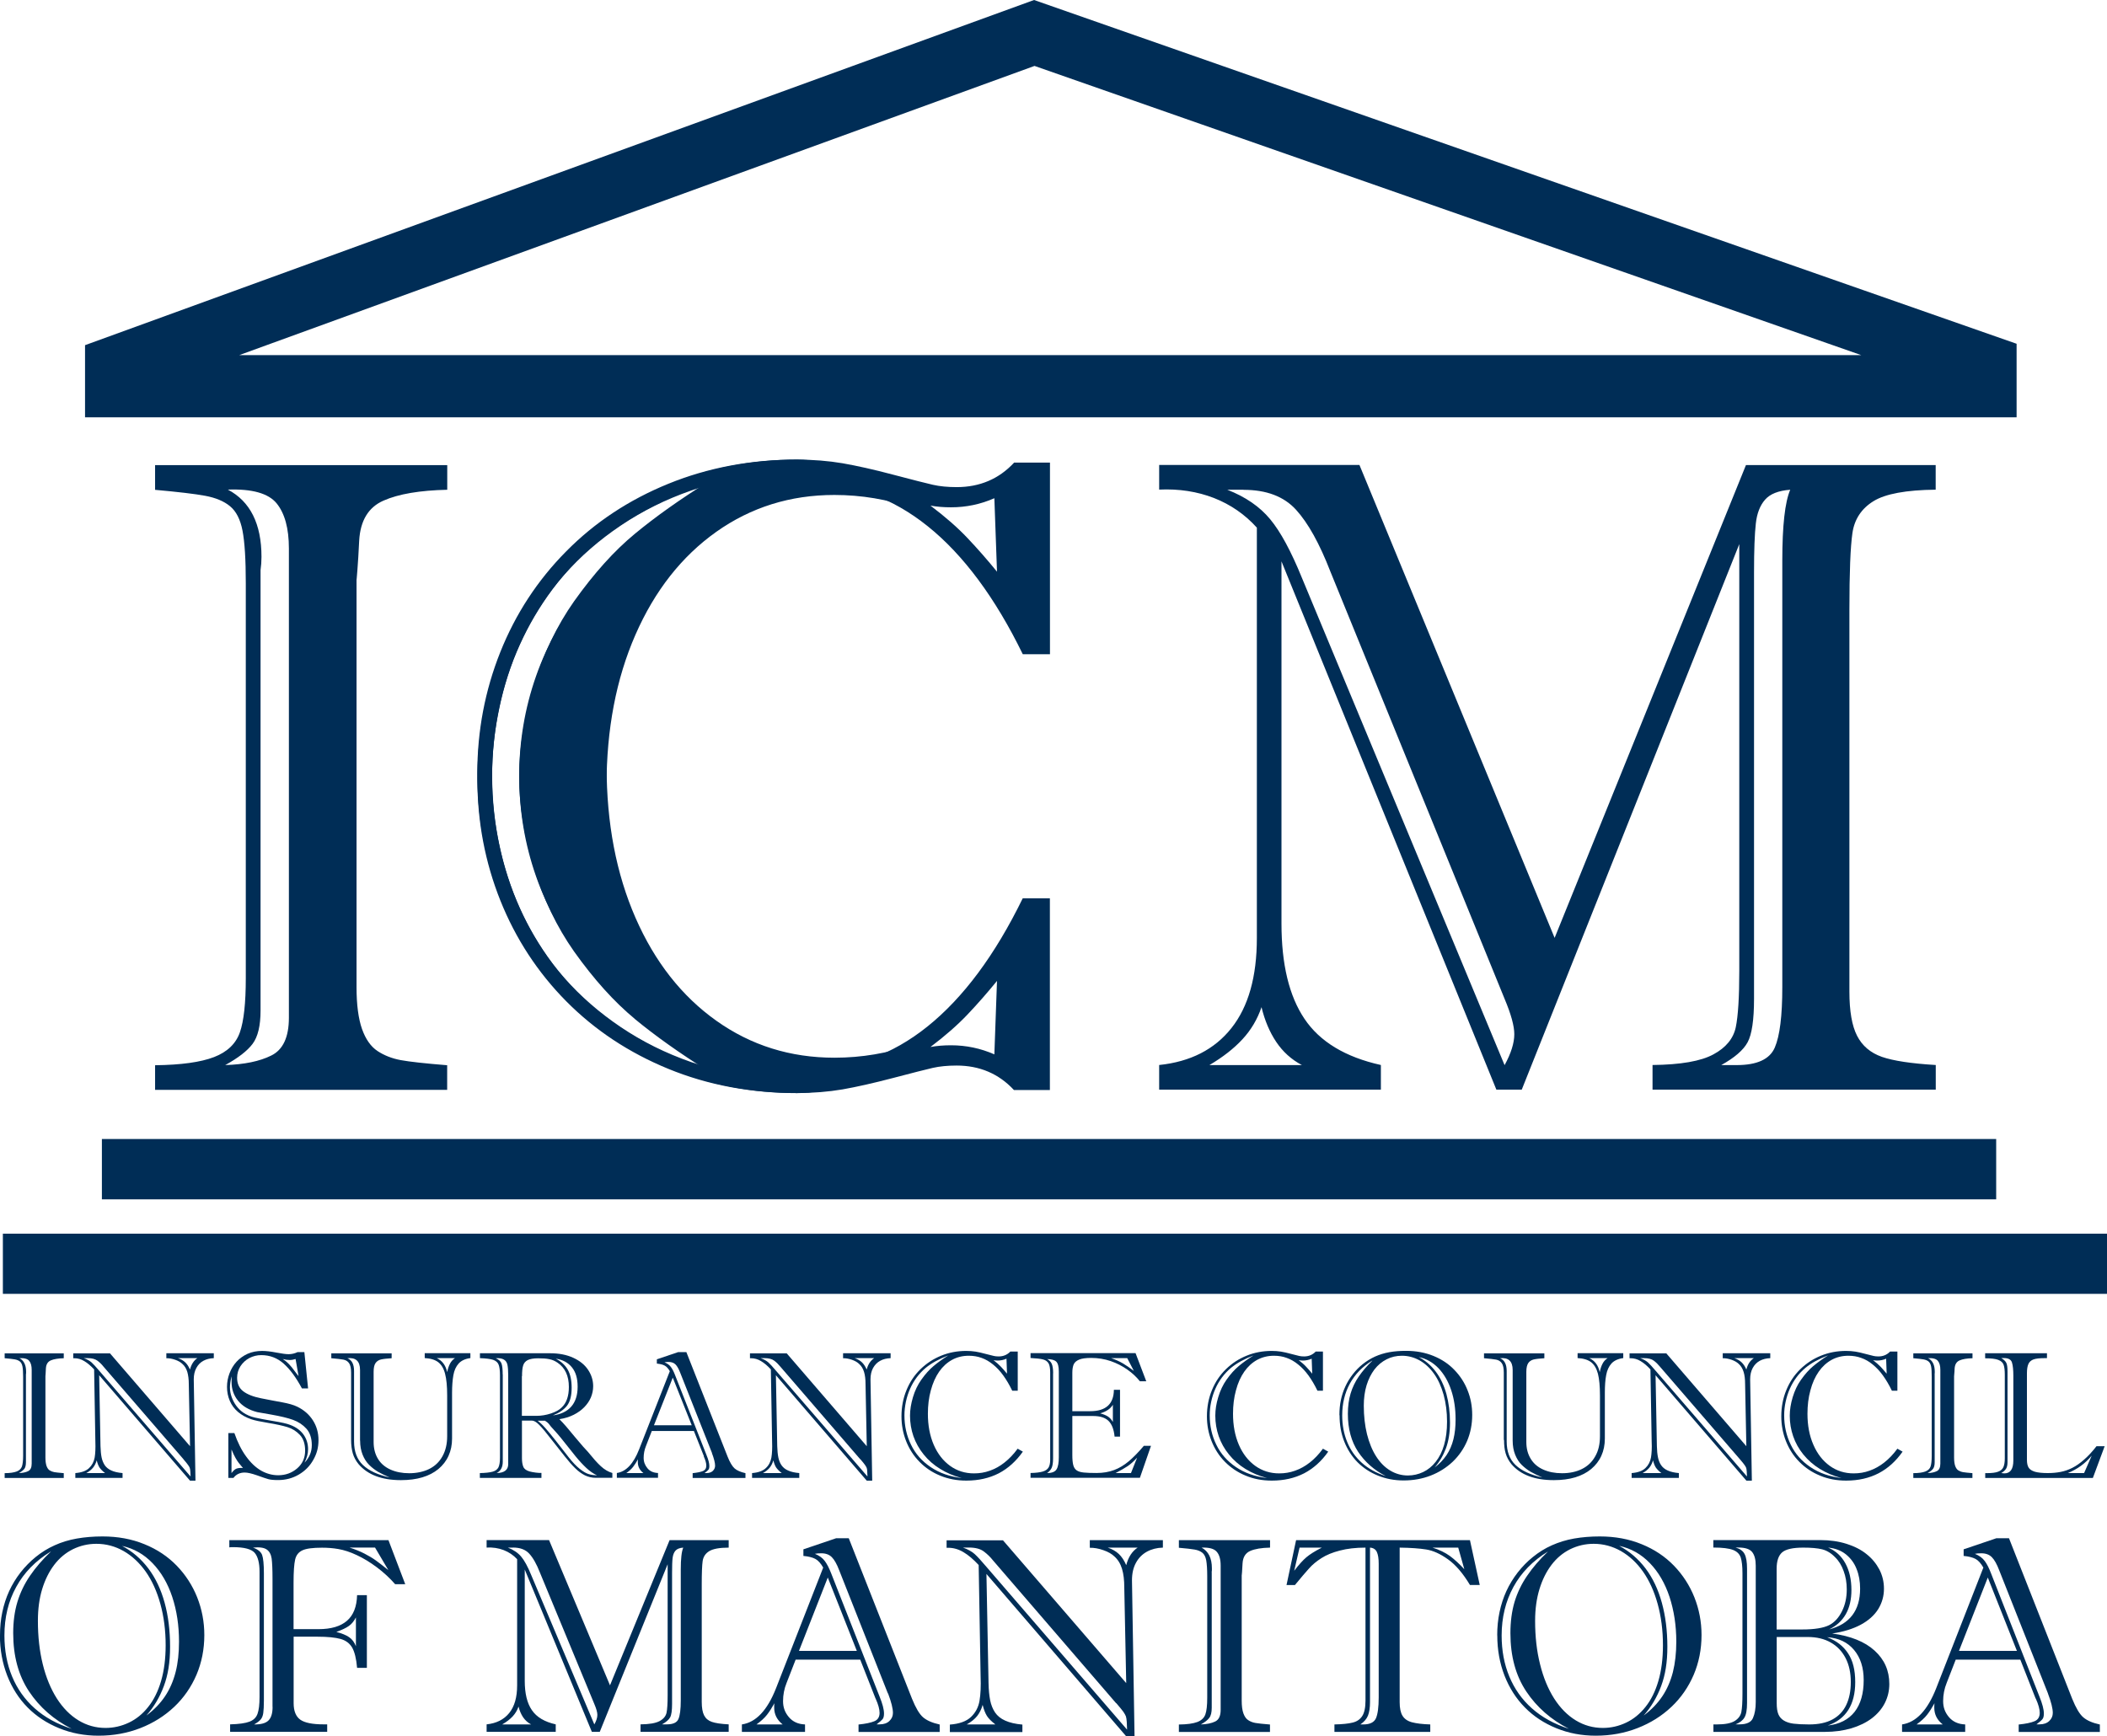 <svg xmlns="http://www.w3.org/2000/svg" id="uuid-f364b4ab-bacf-4583-9819-bb6b3b71f6e1" data-name="Layer 2" viewBox="0 0 271.31 223.57"><defs><style>      .uuid-046b5bca-1e30-4838-a4ff-e525bbde7f97 {        fill: #002d56;        stroke-width: 0px;      }    </style></defs><g id="uuid-b609ac2c-ee15-45de-976c-a22b1628224a" data-name="Layer 1"><g><path class="uuid-046b5bca-1e30-4838-a4ff-e525bbde7f97" d="M.6,174.28h7.61v.63c-.72.02-1.27.11-1.67.28-.39.17-.6.51-.63,1.03-.02.32-.03.57-.04.76-.02.19-.02.27-.02.24v10.49c0,.45.05.8.14,1.07.1.27.23.46.4.57.18.11.38.19.6.23.23.04.63.08,1.22.13v.62H.6v-.62c.68,0,1.19-.08,1.54-.21.35-.13.57-.35.68-.64.1-.29.16-.76.16-1.39v-10.16c0-.61-.03-1.05-.09-1.35s-.17-.5-.33-.63c-.16-.13-.38-.22-.65-.27-.27-.05-.71-.1-1.31-.15v-.63ZM3.34,176.97v11.33c0,.38-.07.67-.2.85-.14.18-.37.36-.7.55.49-.01.89-.1,1.19-.25.3-.15.45-.47.45-.97v-12.07c0-.51-.1-.9-.32-1.16-.21-.26-.63-.38-1.26-.35.57.3.86.88.86,1.73,0,.06,0,.12,0,.17,0,.05,0,.11-.02.17Z"></path><path class="uuid-046b5bca-1e30-4838-a4ff-e525bbde7f97" d="M21.42,174.9v-.63h6.11v.63c-.51.02-.96.13-1.34.34-.39.21-.69.52-.91.93-.22.41-.33.89-.33,1.46l.22,13.05h-.7l-11.7-13.58.17,9.13c.02.57.06,1.05.14,1.44.08.39.22.73.41,1.02.2.29.49.52.85.68.37.17.85.28,1.44.33v.62h-6.08v-.62c.79-.06,1.38-.27,1.77-.64.38-.36.62-.81.72-1.36.09-.54.12-1.22.09-2.04l-.16-9.31c-.44-.47-.86-.83-1.27-1.07-.41-.25-.84-.37-1.28-.37h-.14v-.63h4.73l10.31,11.96-.16-8c0-.62-.07-1.14-.19-1.56-.13-.43-.34-.78-.64-1.04-.21-.21-.52-.39-.92-.53-.4-.14-.78-.21-1.14-.2ZM23.63,187.92l-10.32-11.95c-.21-.27-.47-.52-.76-.74-.3-.22-.71-.33-1.24-.33h-.52c.43.15.76.34,1,.55.24.22.57.58,1,1.09l11.75,13.6c0-.22-.02-.43-.03-.64-.01-.21-.04-.36-.08-.47-.03-.1-.11-.23-.22-.38-.1-.15-.3-.39-.59-.73ZM11.11,189.7h2.42c-.34-.26-.57-.5-.72-.72-.14-.22-.26-.53-.36-.92-.1.36-.25.66-.46.93-.21.26-.5.5-.88.71ZM25.42,174.9h-2.5c.38.13.69.31.93.54.24.23.45.54.61.93.18-.67.49-1.16.95-1.47Z"></path><path class="uuid-046b5bca-1e30-4838-a4ff-e525bbde7f97" d="M29.42,184.55h.76c.42,1.2.92,2.21,1.52,3.02.59.82,1.24,1.42,1.93,1.82.7.39,1.43.59,2.19.59.95,0,1.77-.3,2.45-.89.68-.59,1.02-1.35,1.02-2.28,0-.86-.22-1.54-.67-2.02-.45-.48-.99-.82-1.61-1.01-.63-.19-1.45-.37-2.48-.54-1.02-.17-1.75-.32-2.18-.47-.67-.23-1.23-.54-1.7-.94-.47-.4-.82-.87-1.06-1.43-.24-.56-.36-1.16-.36-1.79s.11-1.19.32-1.75c.21-.56.51-1.06.9-1.49.39-.43.87-.77,1.43-1.03.56-.25,1.19-.37,1.87-.37.5,0,1.11.07,1.83.21.72.14,1.25.21,1.57.21.41,0,.8-.09,1.17-.27h.87l.48,4.68h-.79c-.75-1.4-1.53-2.46-2.35-3.19-.82-.73-1.78-1.1-2.89-1.1-.55,0-1.06.13-1.54.38-.47.25-.85.61-1.14,1.05-.28.45-.43.94-.43,1.48,0,.76.26,1.34.78,1.74.52.4,1.29.71,2.31.91,1.02.2,1.93.38,2.73.52.81.15,1.45.33,1.92.56.87.42,1.54,1.01,2.02,1.76.48.75.72,1.6.72,2.55s-.22,1.76-.67,2.54c-.44.79-1.06,1.42-1.86,1.89-.8.47-1.69.71-2.68.71-.56,0-.98-.04-1.26-.12-.28-.08-.76-.24-1.45-.49-.69-.24-1.22-.36-1.58-.36-.61,0-1.1.23-1.45.69h-.66v-5.78ZM29.81,177.27c-.14.58-.2,1.04-.2,1.4,0,.4.07.81.21,1.21.14.41.34.79.6,1.15.27.36.57.65.9.88.45.3.95.52,1.49.64.54.13,1.33.27,2.38.45,1.05.17,1.76.33,2.16.49.73.27,1.3.67,1.71,1.22.4.55.61,1.19.61,1.92,0,.55-.15,1.12-.46,1.73.63-.65.94-1.4.94-2.26s-.23-1.6-.69-2.11c-.46-.51-1.03-.89-1.72-1.14-.68-.25-1.62-.47-2.8-.68-1.18-.21-1.79-.32-1.82-.32-1.08-.28-1.9-.77-2.46-1.46-.56-.69-.84-1.49-.84-2.39,0-.17,0-.31,0-.42,0-.11,0-.22,0-.31ZM29.81,186.66v3.04c.22-.29.42-.48.61-.56.19-.08.47-.12.86-.1-.25-.3-.43-.51-.54-.65-.11-.14-.25-.35-.41-.63-.16-.28-.33-.64-.52-1.1ZM38.44,177.18l-.38-2.17c-.25.08-.5.13-.76.13-.28,0-.57-.04-.89-.13.31.2.57.42.8.66.23.24.47.53.72.88.25.34.42.55.5.64Z"></path><path class="uuid-046b5bca-1e30-4838-a4ff-e525bbde7f97" d="M45.21,185.45v-8.68c0-.57-.09-.98-.26-1.22-.17-.25-.42-.4-.73-.46-.32-.06-.84-.12-1.56-.18v-.63h7.77v.63c-.61.04-1.07.09-1.37.16-.3.07-.54.23-.7.46-.17.24-.25.61-.25,1.13v9.04c0,.84.19,1.56.56,2.17.37.61.92,1.07,1.61,1.38.69.31,1.5.47,2.42.47s1.82-.18,2.55-.54c.73-.36,1.3-.89,1.71-1.62.41-.72.62-1.59.62-2.61v-5.25c0-1.18-.09-2.11-.27-2.79-.17-.68-.47-1.17-.88-1.49-.41-.31-.99-.49-1.74-.53v-.63h5.88v.63c-.67.09-1.17.33-1.51.7-.34.38-.57.88-.68,1.5-.11.62-.17,1.38-.17,2.29v5.88c0,.81-.15,1.55-.45,2.21-.3.67-.74,1.23-1.31,1.71-.57.47-1.26.83-2.07,1.07-.8.24-1.72.36-2.75.36-2.45,0-4.27-.68-5.45-2.05-.36-.44-.61-.91-.75-1.39-.14-.49-.22-1.07-.22-1.75ZM46.36,185.52v-9.1c0-1.12-.54-1.63-1.63-1.51.58.23.86.78.86,1.64v9.08c0,1.3.38,2.31,1.15,3.04.77.73,1.92,1.26,3.45,1.6-.59-.25-1.09-.5-1.5-.73-.41-.24-.8-.54-1.15-.89-.36-.35-.64-.8-.85-1.32-.21-.53-.32-1.13-.32-1.81ZM58.58,174.9h-2.34c.7.32,1.15.92,1.34,1.8.09-.44.21-.79.36-1.08.15-.29.36-.53.64-.72Z"></path><path class="uuid-046b5bca-1e30-4838-a4ff-e525bbde7f97" d="M69.72,190.32h-7.93v-.62c.74-.01,1.29-.08,1.65-.18.36-.1.6-.29.74-.55.13-.27.2-.68.2-1.25v-10.62c0-.61-.06-1.06-.17-1.35-.11-.3-.35-.5-.7-.63-.36-.12-.92-.19-1.71-.22v-.63h9.03c1.14,0,2.13.19,2.98.58.85.39,1.49.91,1.92,1.56.43.65.65,1.35.65,2.1,0,.5-.1.97-.29,1.44-.2.47-.49.89-.86,1.27-.37.38-.82.7-1.35.97-.53.27-1.15.46-1.85.57.53.52,1.17,1.27,1.94,2.22l1.13,1.33c.06.07.14.15.23.25.09.1.21.24.36.39.37.44.67.8.92,1.09.25.28.5.54.75.77.25.23.49.41.73.55.24.14.49.25.76.33v.62h-2.15c-.49,0-.95-.11-1.39-.32-.43-.22-.85-.52-1.25-.92-.4-.39-.86-.91-1.37-1.56l-1.6-2.03c-.74-.96-1.29-1.62-1.66-1.99-.36-.37-.68-.55-.95-.55h-1.27v4.83c0,.48.06.85.18,1.13.12.28.39.47.8.59.22.06.5.11.81.15.32.04.56.05.72.04v.62ZM64.74,177v11.23c0,.71-.26,1.2-.79,1.47.99-.02,1.49-.41,1.49-1.15v-11.48c0-.58-.04-1.02-.1-1.32-.07-.3-.21-.52-.45-.66-.23-.15-.59-.21-1.06-.18.4.17.65.4.75.69.1.28.15.75.15,1.41ZM67.2,177.21v5.12h1.86c.63,0,1.25-.1,1.86-.3.61-.2,1.08-.45,1.39-.76.63-.58.94-1.47.94-2.66,0-1.42-.48-2.46-1.45-3.12-.35-.24-.7-.39-1.08-.46-.37-.08-.85-.11-1.43-.11s-1.04.08-1.34.23c-.3.16-.5.39-.59.71-.1.31-.14.77-.14,1.37ZM70.19,182.96h-.95c.27.21.6.51.96.92.36.41.82.96,1.37,1.66.55.7,1.11,1.41,1.66,2.13.51.65.98,1.14,1.42,1.49.44.35.82.57,1.15.67.33.1.7.15,1.08.17-.48-.23-.93-.54-1.36-.94-.43-.4-.9-.9-1.4-1.51-.5-.61-1.01-1.25-1.54-1.93-.53-.68-1.08-1.31-1.64-1.91-.08-.11-.17-.22-.28-.36-.11-.13-.27-.26-.47-.38ZM71.2,182.27c1.02-.13,1.81-.51,2.36-1.13.55-.63.82-1.48.82-2.56s-.24-1.88-.73-2.49c-.49-.61-1.18-.99-2.08-1.12.68.35,1.19.82,1.53,1.4.34.59.51,1.37.51,2.34,0,1.03-.2,1.8-.6,2.32-.4.51-1,.92-1.81,1.24Z"></path><path class="uuid-046b5bca-1e30-4838-a4ff-e525bbde7f97" d="M90.64,187.53l-1.29-3.25h-5.42l-.75,1.93c-.2.49-.3,1-.3,1.53s.17.95.49,1.34c.32.39.78.59,1.36.61v.62h-5.3v-.62c1.18-.17,2.14-1.19,2.86-3.03l3.96-10.08c-.21-.36-.43-.6-.66-.72-.23-.13-.57-.21-1.01-.26v-.55l2.75-.93h1.05l5.3,13.44c.3.76.61,1.27.91,1.54.31.27.77.47,1.4.61v.62h-6.8v-.62c.59-.06,1.03-.15,1.32-.27.29-.12.44-.36.44-.7,0-.3-.11-.7-.33-1.19ZM80.65,189.7h2.2c-.48-.37-.72-.84-.72-1.4,0-.16,0-.28.02-.38-.21.38-.41.7-.62.97-.21.27-.5.54-.88.81ZM84.21,183.54h4.86l-2.44-6.13-2.42,6.13ZM91.68,187.11l-4.08-10.3c-.2-.52-.4-.88-.62-1.1-.21-.21-.51-.32-.88-.32-.22,0-.4.02-.54.05.37.14.64.34.83.6.19.26.37.6.53,1.03l4.05,10.3c.25.6.37,1.08.37,1.42,0,.22-.04.38-.12.48-.08.1-.25.25-.5.43h.25c.36,0,.63-.1.82-.28.19-.19.29-.41.29-.67,0-.37-.14-.91-.41-1.63Z"></path><path class="uuid-046b5bca-1e30-4838-a4ff-e525bbde7f97" d="M108.56,174.9v-.63h6.12v.63c-.51.02-.96.13-1.34.34-.39.21-.69.52-.92.93-.22.41-.33.89-.33,1.46l.22,13.05h-.7l-11.7-13.58.17,9.13c.02.57.06,1.05.14,1.44.08.39.21.73.41,1.02.2.29.48.52.85.68.37.17.85.28,1.44.33v.62h-6.08v-.62c.79-.06,1.38-.27,1.77-.64.39-.36.62-.81.72-1.36.09-.54.12-1.22.09-2.04l-.16-9.31c-.43-.47-.86-.83-1.27-1.07-.41-.25-.84-.37-1.28-.37h-.14v-.63h4.73l10.31,11.96-.16-8c0-.62-.06-1.14-.19-1.56-.13-.43-.34-.78-.64-1.04-.21-.21-.52-.39-.92-.53-.4-.14-.78-.21-1.14-.2ZM110.77,187.92l-10.31-11.95c-.22-.27-.47-.52-.76-.74-.29-.22-.71-.33-1.24-.33h-.52c.43.15.76.34,1,.55.24.22.57.58,1,1.09l11.76,13.6c-.01-.22-.02-.43-.03-.64,0-.21-.03-.36-.07-.47-.04-.1-.11-.23-.22-.38-.1-.15-.3-.39-.59-.73ZM98.25,189.7h2.41c-.33-.26-.57-.5-.72-.72-.14-.22-.26-.53-.36-.92-.1.36-.25.66-.46.93-.21.26-.5.5-.88.71ZM112.56,174.9h-2.5c.38.13.69.31.93.54.24.23.44.54.61.93.17-.67.5-1.16.96-1.47Z"></path><path class="uuid-046b5bca-1e30-4838-a4ff-e525bbde7f97" d="M130.11,174.05h.94v5.04h-.71c-.36-.75-.75-1.4-1.16-1.97s-.86-1.04-1.32-1.41c-.47-.38-.95-.66-1.46-.84-.51-.19-1.06-.28-1.65-.28-.8,0-1.52.18-2.16.53-.65.36-1.2.86-1.66,1.52-.46.66-.81,1.45-1.07,2.4-.26.94-.38,1.95-.38,3.02,0,1.5.25,2.83.75,3.99.5,1.16,1.21,2.07,2.11,2.72.9.65,1.93.97,3.08.97.71,0,1.39-.11,2.05-.35.66-.23,1.29-.58,1.89-1.06.6-.47,1.16-1.06,1.68-1.77l.67.38c-.87,1.23-1.9,2.16-3.1,2.79-1.21.62-2.6.94-4.17.94-1.22,0-2.34-.21-3.38-.64-1.03-.42-1.92-1.02-2.66-1.78-.75-.76-1.32-1.65-1.72-2.66-.4-1.01-.6-2.08-.6-3.2,0-1.21.22-2.34.65-3.38.43-1.05,1.03-1.94,1.8-2.69.77-.75,1.66-1.33,2.67-1.74,1.01-.41,2.08-.61,3.22-.61.43,0,.82.03,1.2.09.37.06.81.16,1.32.3.51.13.86.22,1.04.26.17.04.38.06.62.06.6,0,1.1-.21,1.5-.63ZM122.11,174.55c-1.18.45-2.15.98-2.91,1.6-.44.37-.82.78-1.16,1.23-.34.46-.62.94-.85,1.46-.23.51-.41,1.07-.54,1.67-.12.6-.19,1.18-.19,1.75,0,1.37.28,2.63.85,3.79.56,1.16,1.4,2.12,2.53,2.88,1.12.76,2.46,1.23,4,1.41-1.02-.26-1.94-.66-2.77-1.17-.84-.51-1.55-1.14-2.13-1.86-.58-.72-1.02-1.5-1.32-2.35-.29-.84-.44-1.73-.44-2.65,0-.76.13-1.55.38-2.39.25-.84.61-1.58,1.06-2.22.52-.74,1.05-1.33,1.59-1.78.53-.45,1.17-.91,1.9-1.37ZM129.67,176.91l-.07-1.94c-.36.16-.74.24-1.13.24-.19,0-.37-.01-.54-.05.39.3.71.58.97.86.26.28.52.57.77.88Z"></path><path class="uuid-046b5bca-1e30-4838-a4ff-e525bbde7f97" d="M138.08,182.38v5c0,.55.04.98.12,1.29.08.31.23.54.44.68.21.15.52.24.92.28.4.04.95.06,1.64.06.84,0,1.59-.13,2.26-.38.67-.25,1.29-.63,1.89-1.13.59-.5,1.24-1.16,1.94-1.99h.92l-1.43,4.12h-14.08v-.62c.68-.01,1.2-.08,1.55-.18.35-.1.61-.27.76-.51.15-.24.22-.58.22-1.02v-11.25c0-.53-.07-.92-.21-1.16-.14-.24-.37-.41-.7-.5-.33-.09-.87-.15-1.62-.19v-.63h13.52l1.38,3.63h-.82c-.44-.56-.98-1.06-1.62-1.51-.64-.45-1.35-.82-2.14-1.09-.79-.27-1.62-.41-2.5-.41-.7,0-1.22.07-1.57.22-.35.15-.58.35-.7.62-.11.27-.17.62-.17,1.05v4.97h2.3c2.01,0,3.03-.92,3.05-2.75h.79v6.02h-.7c-.09-.92-.35-1.6-.78-2.02-.43-.42-1.09-.63-1.97-.63h-2.68ZM135.6,176.84v10.99c0,.56-.07.96-.19,1.22-.13.26-.32.47-.58.65.63,0,1.04-.17,1.23-.5.19-.32.28-.84.28-1.56v-11.01c0-.64-.11-1.07-.33-1.28-.22-.21-.61-.32-1.17-.33.28.15.48.36.59.61.11.25.18.66.18,1.21ZM143.3,183.12v-2.22c-.3.51-.84.88-1.63,1.11.42.11.75.25,1,.41.24.16.45.39.63.7ZM145.14,174.9h-2.06c.57.19,1.07.42,1.52.68.44.27.91.58,1.4.96l-.85-1.64ZM145.63,189.7l.79-1.98c-.45.49-.86.85-1.22,1.09-.36.24-.88.54-1.55.89h1.98Z"></path><path class="uuid-046b5bca-1e30-4838-a4ff-e525bbde7f97" d="M169.41,174.05h.94v5.04h-.71c-.36-.75-.75-1.4-1.16-1.97-.42-.57-.86-1.04-1.33-1.41-.46-.38-.95-.66-1.46-.84-.51-.19-1.06-.28-1.65-.28-.79,0-1.51.18-2.16.53-.65.36-1.2.86-1.66,1.52-.46.66-.82,1.45-1.07,2.4-.26.94-.38,1.95-.38,3.02,0,1.5.25,2.83.75,3.99.5,1.16,1.21,2.07,2.11,2.72.91.65,1.93.97,3.09.97.71,0,1.39-.11,2.05-.35.66-.23,1.29-.58,1.9-1.06.6-.47,1.16-1.06,1.68-1.77l.68.38c-.86,1.23-1.9,2.16-3.1,2.79-1.21.62-2.59.94-4.16.94-1.22,0-2.35-.21-3.37-.64-1.03-.42-1.92-1.02-2.67-1.78-.75-.76-1.32-1.65-1.72-2.66-.4-1.01-.6-2.08-.6-3.2,0-1.21.22-2.34.65-3.38.43-1.05,1.03-1.94,1.8-2.69.77-.75,1.65-1.33,2.67-1.74,1.01-.41,2.08-.61,3.22-.61.43,0,.82.03,1.2.09.37.06.81.16,1.32.3.51.13.85.22,1.03.26.18.04.38.06.62.06.6,0,1.1-.21,1.5-.63ZM161.42,174.55c-1.18.45-2.15.98-2.91,1.6-.44.37-.82.78-1.16,1.23-.34.46-.62.94-.85,1.46-.23.51-.41,1.07-.54,1.67-.13.6-.19,1.18-.19,1.75,0,1.37.28,2.63.85,3.79.56,1.16,1.41,2.12,2.53,2.88,1.12.76,2.46,1.23,4,1.41-1.02-.26-1.94-.66-2.78-1.17-.83-.51-1.54-1.14-2.12-1.86-.59-.72-1.02-1.5-1.32-2.35-.29-.84-.44-1.73-.44-2.65,0-.76.12-1.55.38-2.39.25-.84.6-1.58,1.05-2.22.52-.74,1.05-1.33,1.59-1.78.54-.45,1.17-.91,1.91-1.37ZM168.97,176.91l-.07-1.94c-.36.16-.74.24-1.13.24-.19,0-.37-.01-.54-.05.39.3.72.58.97.86.26.28.52.57.77.88Z"></path><path class="uuid-046b5bca-1e30-4838-a4ff-e525bbde7f97" d="M172.47,182.24c0-.68.06-1.33.19-1.95.13-.61.32-1.2.58-1.75.25-.55.57-1.07.95-1.56.38-.49.8-.92,1.26-1.29.5-.4,1.03-.73,1.6-.99.58-.26,1.2-.45,1.86-.57.67-.12,1.38-.17,2.15-.17,1.28,0,2.45.22,3.51.65,1.06.43,1.97,1.03,2.7,1.8.75.77,1.32,1.65,1.71,2.65.4,1,.59,2.05.59,3.16,0,1.19-.22,2.3-.65,3.33-.44,1.03-1.06,1.92-1.86,2.69-.81.76-1.75,1.36-2.83,1.78-1.08.42-2.25.63-3.5.63-1.18,0-2.27-.21-3.29-.62-1.02-.41-1.9-.99-2.64-1.73-.73-.74-1.3-1.64-1.71-2.67-.41-1.04-.6-2.16-.6-3.37ZM176.69,175.22c-1.27.78-2.22,1.77-2.88,2.97-.65,1.2-.98,2.56-.98,4.08,0,1.25.22,2.4.65,3.44.42,1.04,1.05,1.92,1.88,2.67.83.74,1.86,1.32,3.09,1.71-1.5-.76-2.68-1.8-3.57-3.13-.88-1.33-1.32-2.96-1.32-4.89,0-.97.12-1.84.35-2.61.23-.77.58-1.51,1.05-2.19.47-.69,1.05-1.36,1.74-2.03ZM175.61,181.03c0,1.32.14,2.54.41,3.65.28,1.11.67,2.07,1.18,2.87.51.8,1.12,1.41,1.82,1.83.7.42,1.46.63,2.27.63.69,0,1.34-.15,1.96-.44.61-.29,1.16-.73,1.62-1.32.47-.59.83-1.31,1.08-2.17.25-.86.38-1.86.38-3,0-1.25-.15-2.4-.44-3.46-.3-1.06-.7-1.96-1.23-2.7-.52-.74-1.15-1.32-1.85-1.72-.71-.4-1.48-.61-2.29-.61-.7,0-1.37.15-1.97.46-.61.31-1.13.74-1.57,1.31-.43.57-.77,1.25-1.01,2.03-.24.79-.36,1.67-.36,2.64ZM182.68,174.75c.86.46,1.59,1.08,2.2,1.89.6.8,1.06,1.76,1.37,2.88.3,1.12.46,2.35.46,3.69,0,1.27-.18,2.37-.52,3.3-.35.93-.83,1.75-1.46,2.47.63-.47,1.14-1.01,1.54-1.6.4-.6.69-1.27.88-2.03.19-.76.28-1.61.28-2.56,0-1.36-.18-2.61-.56-3.75-.38-1.14-.92-2.08-1.64-2.84-.72-.75-1.56-1.23-2.54-1.44Z"></path><path class="uuid-046b5bca-1e30-4838-a4ff-e525bbde7f97" d="M193.64,185.45v-8.68c0-.57-.09-.98-.26-1.22-.17-.25-.42-.4-.73-.46-.32-.06-.84-.12-1.56-.18v-.63h7.77v.63c-.61.04-1.07.09-1.37.16-.3.07-.54.23-.7.46-.16.24-.25.61-.25,1.13v9.04c0,.84.19,1.56.57,2.17.37.61.91,1.07,1.61,1.38.69.31,1.5.47,2.42.47.97,0,1.82-.18,2.55-.54.73-.36,1.3-.89,1.71-1.62.42-.72.62-1.59.62-2.61v-5.25c0-1.18-.09-2.11-.26-2.79-.18-.68-.47-1.17-.88-1.49-.41-.31-.99-.49-1.74-.53v-.63h5.88v.63c-.67.09-1.18.33-1.52.7-.34.38-.57.88-.68,1.5-.12.62-.17,1.38-.17,2.29v5.88c0,.81-.15,1.55-.45,2.21-.3.67-.74,1.23-1.31,1.71-.57.47-1.26.83-2.06,1.07-.8.24-1.72.36-2.75.36-2.46,0-4.27-.68-5.45-2.05-.36-.44-.61-.91-.75-1.39-.15-.49-.21-1.07-.21-1.75ZM194.78,185.52v-9.1c0-1.12-.54-1.63-1.63-1.51.57.23.86.78.86,1.64v9.08c0,1.3.38,2.31,1.15,3.04.77.73,1.92,1.26,3.45,1.6-.59-.25-1.08-.5-1.5-.73-.41-.24-.8-.54-1.16-.89-.36-.35-.64-.8-.85-1.32-.21-.53-.32-1.13-.32-1.81ZM207,174.9h-2.35c.7.32,1.15.92,1.34,1.8.09-.44.21-.79.36-1.08.15-.29.36-.53.65-.72Z"></path><path class="uuid-046b5bca-1e30-4838-a4ff-e525bbde7f97" d="M221.83,174.9v-.63h6.12v.63c-.51.02-.96.13-1.35.34-.38.21-.69.52-.91.93-.22.41-.33.89-.33,1.46l.22,13.05h-.7l-11.7-13.58.17,9.13c.01.57.06,1.05.14,1.44.08.39.21.73.41,1.02.2.29.48.52.85.68.37.17.85.28,1.43.33v.62h-6.08v-.62c.79-.06,1.38-.27,1.77-.64.38-.36.62-.81.72-1.36.09-.54.13-1.22.09-2.04l-.16-9.31c-.43-.47-.86-.83-1.27-1.07-.41-.25-.84-.37-1.28-.37h-.14v-.63h4.73l10.31,11.96-.16-8c0-.62-.06-1.14-.19-1.56-.13-.43-.34-.78-.63-1.04-.22-.21-.52-.39-.92-.53-.4-.14-.78-.21-1.14-.2ZM224.04,187.92l-10.32-11.95c-.22-.27-.47-.52-.76-.74-.29-.22-.71-.33-1.25-.33h-.51c.43.15.76.34,1,.55.24.22.57.58,1,1.09l11.75,13.6c0-.22-.02-.43-.03-.64-.01-.21-.04-.36-.07-.47-.04-.1-.11-.23-.22-.38-.1-.15-.3-.39-.59-.73ZM211.51,189.7h2.42c-.34-.26-.57-.5-.72-.72-.14-.22-.26-.53-.36-.92-.1.36-.25.66-.46.93-.21.26-.5.5-.88.71ZM225.83,174.9h-2.5c.38.13.69.31.93.54.24.23.45.54.61.93.17-.67.49-1.16.96-1.47Z"></path><path class="uuid-046b5bca-1e30-4838-a4ff-e525bbde7f97" d="M243.38,174.05h.94v5.04h-.71c-.36-.75-.75-1.4-1.16-1.97-.41-.57-.86-1.04-1.32-1.41-.46-.38-.95-.66-1.47-.84-.51-.19-1.06-.28-1.65-.28-.79,0-1.52.18-2.16.53-.65.36-1.2.86-1.66,1.52-.46.66-.82,1.45-1.07,2.4-.26.94-.38,1.95-.38,3.02,0,1.5.25,2.83.76,3.99.5,1.16,1.21,2.07,2.11,2.72.9.65,1.93.97,3.08.97.71,0,1.4-.11,2.05-.35.66-.23,1.29-.58,1.9-1.06.6-.47,1.16-1.06,1.68-1.77l.67.38c-.86,1.23-1.89,2.16-3.1,2.79-1.2.62-2.59.94-4.16.94-1.22,0-2.35-.21-3.37-.64-1.03-.42-1.92-1.02-2.67-1.78-.75-.76-1.32-1.65-1.72-2.66-.4-1.01-.6-2.08-.6-3.2,0-1.21.22-2.34.65-3.38.43-1.05,1.03-1.94,1.8-2.69.77-.75,1.65-1.33,2.67-1.74,1.01-.41,2.08-.61,3.22-.61.43,0,.82.03,1.2.09.37.06.81.16,1.32.3.51.13.85.22,1.03.26.18.04.38.06.62.06.6,0,1.1-.21,1.5-.63ZM235.38,174.55c-1.18.45-2.15.98-2.9,1.6-.44.37-.83.78-1.16,1.23-.34.46-.62.94-.85,1.46-.23.51-.41,1.07-.54,1.67-.13.6-.19,1.18-.19,1.75,0,1.37.28,2.63.85,3.79.56,1.16,1.4,2.12,2.53,2.88,1.12.76,2.46,1.23,4,1.41-1.02-.26-1.94-.66-2.78-1.17-.83-.51-1.54-1.14-2.13-1.86-.58-.72-1.02-1.5-1.31-2.35-.29-.84-.44-1.73-.44-2.65,0-.76.13-1.55.38-2.39.26-.84.6-1.58,1.06-2.22.52-.74,1.05-1.33,1.59-1.78.54-.45,1.17-.91,1.9-1.37ZM242.94,176.91l-.07-1.94c-.36.16-.74.24-1.14.24-.19,0-.37-.01-.54-.05.39.3.71.58.98.86.26.28.51.57.77.88Z"></path><path class="uuid-046b5bca-1e30-4838-a4ff-e525bbde7f97" d="M246.38,174.28h7.61v.63c-.72.02-1.27.11-1.66.28-.39.17-.6.51-.64,1.03-.01.32-.03.57-.05.76-.01.19-.02.27-.02.24v10.49c0,.45.05.8.14,1.07.1.27.23.46.4.57.18.11.38.19.61.23.23.04.63.08,1.21.13v.62h-7.61v-.62c.68,0,1.2-.08,1.54-.21.35-.13.58-.35.68-.64.1-.29.15-.76.15-1.39v-10.16c0-.61-.02-1.05-.08-1.35-.06-.29-.17-.5-.33-.63-.16-.13-.37-.22-.65-.27-.27-.05-.71-.1-1.31-.15v-.63ZM249.12,176.97v11.33c0,.38-.07.67-.21.85-.13.18-.37.36-.7.55.49-.01.89-.1,1.19-.25.3-.15.45-.47.45-.97v-12.07c0-.51-.1-.9-.32-1.16-.21-.26-.63-.38-1.26-.35.58.3.86.88.86,1.73,0,.06,0,.12,0,.17,0,.05-.01.11-.02.17Z"></path><path class="uuid-046b5bca-1e30-4838-a4ff-e525bbde7f97" d="M255.62,174.9v-.63h7.96v.63h-.35c-.6,0-1.05.05-1.37.16-.31.11-.54.3-.67.59-.13.29-.19.69-.19,1.21v11.13c0,.43.07.77.22,1.01.15.24.42.41.81.53.39.11.94.17,1.65.17.6,0,1.15-.05,1.66-.15.51-.1,1.01-.27,1.5-.52.5-.25,1.01-.61,1.53-1.07.53-.46,1.06-1.04,1.59-1.72h1.05l-1.52,4.09h-13.86v-.62h.15c.69,0,1.2-.06,1.52-.19.33-.12.55-.32.67-.59.12-.27.18-.65.18-1.13v-10.76c0-.57-.05-1-.15-1.28-.1-.29-.33-.5-.7-.64-.36-.14-.92-.2-1.67-.2ZM258.5,176.65v11.65c0,.37-.07.66-.2.86-.13.2-.34.38-.61.54.03,0,.1,0,.2.02.1.02.17.02.2.02.77,0,1.16-.55,1.16-1.66v-10.92c0-.76-.06-1.33-.18-1.71-.12-.37-.46-.56-1.03-.56h-.35c.31.18.53.38.64.59.12.21.17.6.17,1.16ZM266.27,189.7h2.09l.98-2.24c-.44.52-.9.96-1.39,1.31-.49.36-1.05.67-1.68.93Z"></path><path class="uuid-046b5bca-1e30-4838-a4ff-e525bbde7f97" d="M0,210.59c0-1.05.1-2.05.3-2.99.2-.95.49-1.85.88-2.7.39-.85.88-1.65,1.46-2.4.59-.75,1.24-1.41,1.94-1.98.76-.62,1.58-1.13,2.46-1.52.88-.4,1.83-.69,2.86-.87,1.03-.18,2.13-.27,3.3-.27,1.97,0,3.77.33,5.4,1,1.63.66,3.02,1.59,4.16,2.77,1.14,1.18,2.02,2.54,2.63,4.07.61,1.54.92,3.16.92,4.86,0,1.83-.34,3.54-1.01,5.12-.68,1.58-1.63,2.96-2.87,4.13-1.24,1.17-2.69,2.08-4.35,2.73-1.67.65-3.46.98-5.39.98-1.81,0-3.5-.32-5.07-.96-1.57-.64-2.92-1.52-4.06-2.67-1.13-1.14-2.01-2.52-2.63-4.11-.62-1.6-.94-3.33-.94-5.18ZM6.54,199.8c-1.95,1.19-3.44,2.71-4.45,4.56-1.02,1.85-1.52,3.94-1.52,6.26,0,1.93.33,3.69.99,5.28.66,1.59,1.63,2.96,2.91,4.1,1.28,1.14,2.87,2.02,4.76,2.63-2.3-1.17-4.13-2.77-5.49-4.81-1.36-2.04-2.04-4.55-2.04-7.51,0-1.48.18-2.82.54-4.01.36-1.19.9-2.32,1.62-3.37.72-1.06,1.62-2.1,2.69-3.12ZM4.88,208.73c0,2.03.21,3.9.63,5.6.42,1.7,1.03,3.17,1.81,4.4.79,1.23,1.72,2.17,2.79,2.82,1.07.65,2.23.97,3.48.97,1.05,0,2.05-.23,3-.68.95-.45,1.78-1.12,2.49-2.02.72-.9,1.27-2.01,1.66-3.34.39-1.33.59-2.87.59-4.61,0-1.92-.23-3.69-.68-5.32-.45-1.63-1.08-3.01-1.88-4.15-.81-1.14-1.75-2.02-2.84-2.65-1.09-.62-2.26-.94-3.52-.94-1.08,0-2.09.24-3.03.7-.94.47-1.74,1.14-2.4,2.01-.66.87-1.18,1.91-1.55,3.12-.37,1.21-.55,2.57-.55,4.06ZM15.72,199.08c1.32.7,2.45,1.67,3.38,2.9.93,1.23,1.63,2.71,2.1,4.42.47,1.71.7,3.6.7,5.66s-.27,3.64-.8,5.07c-.53,1.43-1.28,2.69-2.25,3.79.98-.72,1.77-1.54,2.39-2.46.62-.92,1.07-1.96,1.37-3.12.3-1.16.44-2.47.44-3.93,0-2.09-.29-4.01-.87-5.76-.58-1.75-1.43-3.2-2.54-4.35-1.11-1.15-2.41-1.89-3.92-2.22Z"></path><path class="uuid-046b5bca-1e30-4838-a4ff-e525bbde7f97" d="M29.51,198.34h20.51l2.16,5.67h-1.3c-.7-.8-1.49-1.53-2.36-2.18-.87-.65-1.73-1.17-2.57-1.56-.84-.4-1.64-.66-2.4-.79-.68-.12-1.38-.17-2.09-.17-1.18,0-2.03.11-2.52.34-.5.23-.81.63-.94,1.2-.13.58-.2,1.56-.2,2.93v6.02h3.21c1.62,0,2.84-.36,3.67-1.08.83-.72,1.26-1.82,1.3-3.3h1.26v9.36h-1.26c-.1-1.18-.32-2.05-.63-2.6-.32-.55-.82-.93-1.5-1.12-.69-.19-1.68-.29-2.97-.29h-3.07v8.56c0,1.02.29,1.72.86,2.13.57.4,1.57.6,3,.6h.46v.96h-12.5v-.96c1.15-.03,1.98-.15,2.5-.35.52-.2.86-.53,1.03-1.01.17-.47.26-1.19.26-2.16v-16.14c0-1.12-.21-1.93-.62-2.42-.42-.49-1.35-.74-2.81-.74-.09,0-.16,0-.23,0-.07,0-.14.02-.23.03v-.96ZM35.09,219.81v-16.49c0-1.2-.04-2.07-.11-2.61-.08-.54-.29-.93-.64-1.17-.35-.24-.94-.33-1.76-.24.62.22,1.02.54,1.17.94.15.41.23,1.2.23,2.37v16.38c0,.72-.03,1.26-.08,1.61-.05.35-.16.63-.33.83-.17.2-.45.42-.85.64.87.01,1.48-.15,1.84-.5.36-.35.54-.93.54-1.76ZM45.83,211.98v-3.69c-.25.48-.55.85-.91,1.1-.36.26-.9.51-1.61.77.7.18,1.25.4,1.64.67.4.27.68.66.87,1.15ZM50.01,202.2l-1.72-2.91h-3.29c.72.23,1.37.49,1.93.78.56.29,1.05.58,1.45.87.4.29.95.71,1.63,1.26Z"></path><path class="uuid-046b5bca-1e30-4838-a4ff-e525bbde7f97" d="M78.54,217.05l7.68-18.71h7.61v.96c-1.18,0-2.02.16-2.5.45-.48.29-.76.71-.85,1.26-.08.55-.12,1.56-.12,3.03v15.12c0,.77.1,1.35.31,1.75.21.4.53.67.99.83.46.16,1.18.27,2.17.32v.96h-11.35v-.96c1.12-.01,1.94-.15,2.45-.42.5-.27.8-.63.9-1.08.09-.45.14-1.19.14-2.23v-16.89l-8.74,21.58h-1.02l-8.64-20.9v14.34c0,1.61.3,2.87.92,3.77.62.91,1.64,1.51,3.07,1.83v.96h-8.9v-.96c1.25-.13,2.22-.61,2.91-1.46.68-.84,1.02-2.03,1.02-3.56v-16.25c-.48-.52-1.06-.91-1.73-1.17-.67-.26-1.4-.37-2.2-.33v-.96h8.04l7.85,18.71ZM64.68,222.07h3.71c-.42-.22-.76-.53-1.03-.92-.26-.39-.46-.85-.59-1.38-.16.48-.42.9-.76,1.27-.35.37-.79.71-1.33,1.02ZM66.05,199.3h-.65c.72.28,1.3.67,1.71,1.16.42.5.84,1.27,1.27,2.32l8.15,19.29c.26-.47.39-.87.39-1.23,0-.33-.13-.79-.39-1.4l-7-16.91c-.43-1.11-.9-1.93-1.38-2.45-.48-.53-1.18-.79-2.1-.79ZM87.66,218.99v-16.89c0-1.38.11-2.31.32-2.8-.47.03-.8.17-1,.39-.2.23-.32.54-.37.94-.05.4-.07,1.05-.07,1.93v16.87c0,.84-.08,1.42-.25,1.73-.17.31-.52.61-1.04.9h.61c.81,0,1.31-.23,1.5-.69.2-.46.3-1.26.3-2.39Z"></path><path class="uuid-046b5bca-1e30-4838-a4ff-e525bbde7f97" d="M112.74,218.73l-1.97-5h-8.32l-1.16,2.98c-.31.76-.46,1.54-.46,2.36s.25,1.47.75,2.06c.5.59,1.19.91,2.08.94v.96h-8.13v-.96c1.82-.27,3.28-1.82,4.4-4.67l6.07-15.53c-.32-.55-.65-.92-1-1.11-.35-.19-.87-.33-1.55-.39v-.85l4.22-1.43h1.62l8.15,20.68c.47,1.16.94,1.96,1.41,2.37.47.41,1.19.73,2.15.94v.96h-10.45v-.96c.9-.09,1.58-.23,2.03-.42.45-.18.68-.55.68-1.08,0-.47-.17-1.08-.51-1.84ZM97.42,222.07h3.36c-.72-.57-1.09-1.29-1.09-2.15,0-.25,0-.44.03-.58-.32.58-.64,1.08-.96,1.49-.32.41-.77.82-1.35,1.24ZM102.88,212.6h7.45l-3.74-9.45-3.71,9.45ZM114.33,218.08l-6.27-15.86c-.3-.79-.62-1.36-.95-1.69-.33-.33-.78-.5-1.35-.5-.34,0-.62.02-.83.07.56.22.99.53,1.28.93.29.39.56.93.82,1.59l6.23,15.86c.38.93.57,1.66.57,2.18,0,.34-.06.59-.19.74-.13.15-.38.37-.76.66h.38c.55,0,.98-.15,1.27-.44.3-.29.45-.63.45-1.03,0-.57-.21-1.41-.63-2.52Z"></path><path class="uuid-046b5bca-1e30-4838-a4ff-e525bbde7f97" d="M140.33,199.3v-.96h9.41v.96c-.78.02-1.47.2-2.07.53-.59.33-1.06.8-1.4,1.43-.34.62-.51,1.37-.51,2.25l.33,20.08h-1.08l-17.99-20.9.27,14.06c.02.87.09,1.61.21,2.21.12.6.33,1.12.63,1.57.3.44.74.8,1.31,1.05.57.26,1.3.43,2.21.51v.96h-9.34v-.96c1.22-.09,2.13-.42,2.72-.98.59-.56.96-1.26,1.1-2.09.14-.84.19-1.88.14-3.14l-.25-14.34c-.67-.72-1.32-1.28-1.95-1.65-.63-.38-1.29-.57-1.97-.57h-.21v-.96h7.26l15.87,18.39-.25-12.3c0-.95-.09-1.75-.29-2.41-.2-.66-.52-1.19-.98-1.6-.33-.32-.8-.6-1.42-.81-.62-.22-1.2-.32-1.75-.31ZM143.72,219.34l-15.86-18.4c-.33-.42-.72-.8-1.17-1.14-.45-.34-1.09-.51-1.91-.51h-.79c.65.23,1.17.52,1.53.85.36.33.87.89,1.53,1.67l18.08,20.93c-.01-.34-.03-.67-.04-.99-.02-.32-.06-.56-.11-.72-.06-.16-.17-.35-.33-.59-.17-.23-.47-.6-.92-1.12ZM124.47,222.07h3.7c-.51-.4-.88-.76-1.09-1.1-.21-.34-.4-.81-.55-1.42-.15.55-.39,1.03-.7,1.43-.32.4-.77.77-1.35,1.09ZM146.48,199.3h-3.84c.59.2,1.06.47,1.43.82.37.35.69.83.95,1.44.27-1.04.76-1.79,1.47-2.26Z"></path><path class="uuid-046b5bca-1e30-4838-a4ff-e525bbde7f97" d="M151.81,198.34h11.73v.96c-1.1.02-1.96.17-2.56.43-.6.27-.93.79-.98,1.59-.02.49-.05.88-.07,1.16-.02.29-.04.41-.04.38v16.14c0,.69.07,1.24.22,1.65.15.41.35.7.62.87.27.18.58.3.93.36.35.06.97.13,1.87.2v.96h-11.73v-.96c1.05-.01,1.83-.12,2.37-.32.53-.2.88-.53,1.04-.98.16-.45.24-1.16.24-2.15v-15.63c0-.93-.05-1.62-.13-2.07-.09-.45-.25-.77-.5-.97-.25-.2-.58-.34-1-.41-.41-.07-1.09-.15-2.02-.23v-.96ZM156.03,202.48v17.44c0,.59-.1,1.03-.32,1.31-.21.28-.57.56-1.08.84.76-.02,1.38-.15,1.85-.38.47-.23.7-.72.7-1.5v-18.57c0-.79-.16-1.39-.5-1.78-.33-.4-.98-.58-1.96-.54.89.47,1.33,1.35,1.33,2.66,0,.09,0,.18,0,.26,0,.08-.01.17-.03.26Z"></path><path class="uuid-046b5bca-1e30-4838-a4ff-e525bbde7f97" d="M166.91,198.34h22.37l1.26,5.77h-1.26c-.9-1.5-1.85-2.61-2.84-3.31-.98-.7-1.91-1.12-2.79-1.26-.87-.14-2.02-.22-3.42-.24v19.9c0,.77.12,1.36.37,1.76.25.4.65.68,1.21.83.57.15,1.35.25,2.36.28v.96h-12.34v-.96c1.02-.02,1.8-.1,2.35-.24.54-.13.95-.41,1.23-.84.28-.43.42-1.1.42-2v-19.69c-1.26,0-2.37.13-3.31.38-.94.24-1.72.56-2.36.97-.64.41-1.16.84-1.58,1.31-.42.46-1.03,1.18-1.84,2.16h-1.08l1.23-5.77ZM170.19,199.3h-2.85l-.69,2.98c.6-.78,1.12-1.36,1.57-1.74.45-.38,1.1-.79,1.97-1.23ZM177.53,218.59v-17.21c0-.68-.08-1.18-.24-1.52-.16-.34-.45-.53-.88-.56v19.9c0,.72-.09,1.3-.26,1.73-.17.43-.5.81-.98,1.14h.38c.85,0,1.39-.27,1.63-.8.23-.54.35-1.43.35-2.68ZM188.56,202.1l-.79-2.8h-3.31c.89.28,1.63.64,2.24,1.08.6.44,1.22,1.02,1.86,1.71Z"></path><path class="uuid-046b5bca-1e30-4838-a4ff-e525bbde7f97" d="M192.79,210.59c0-1.05.1-2.05.3-2.99.2-.95.49-1.85.88-2.7.39-.85.88-1.65,1.46-2.4.59-.75,1.23-1.41,1.94-1.98.76-.62,1.58-1.13,2.46-1.52s1.83-.69,2.86-.87c1.03-.18,2.13-.27,3.3-.27,1.97,0,3.77.33,5.4,1,1.63.66,3.02,1.59,4.16,2.77,1.14,1.18,2.02,2.54,2.63,4.07.61,1.54.92,3.16.92,4.86,0,1.83-.34,3.54-1.01,5.12-.68,1.58-1.63,2.96-2.87,4.13-1.24,1.17-2.69,2.08-4.36,2.73-1.66.65-3.46.98-5.38.98-1.81,0-3.5-.32-5.07-.96-1.57-.64-2.92-1.52-4.05-2.67-1.13-1.14-2.01-2.52-2.63-4.11-.62-1.6-.93-3.33-.93-5.18ZM199.33,199.8c-1.95,1.19-3.44,2.71-4.45,4.56-1.01,1.85-1.52,3.94-1.52,6.26,0,1.93.33,3.69.99,5.28.66,1.59,1.62,2.96,2.91,4.1,1.28,1.14,2.87,2.02,4.76,2.63-2.3-1.17-4.13-2.77-5.49-4.81-1.36-2.04-2.04-4.55-2.04-7.51,0-1.48.18-2.82.53-4.01.36-1.19.9-2.32,1.62-3.37.72-1.06,1.61-2.1,2.68-3.12ZM197.67,208.73c0,2.03.21,3.9.64,5.6.42,1.7,1.03,3.17,1.81,4.4.79,1.23,1.72,2.17,2.79,2.82,1.07.65,2.23.97,3.48.97,1.06,0,2.05-.23,3-.68.95-.45,1.77-1.12,2.49-2.02.72-.9,1.27-2.01,1.66-3.34.39-1.33.59-2.87.59-4.61,0-1.92-.23-3.69-.68-5.32-.45-1.63-1.08-3.01-1.88-4.15-.8-1.14-1.75-2.02-2.84-2.65-1.09-.62-2.27-.94-3.52-.94-1.08,0-2.09.24-3.03.7-.94.47-1.74,1.14-2.4,2.01-.66.87-1.18,1.91-1.55,3.12-.37,1.21-.56,2.57-.56,4.06ZM208.51,199.08c1.32.7,2.45,1.67,3.38,2.9.93,1.23,1.63,2.71,2.1,4.42.47,1.71.71,3.6.71,5.66s-.27,3.64-.8,5.07c-.53,1.43-1.28,2.69-2.25,3.79.98-.72,1.77-1.54,2.39-2.46.62-.92,1.07-1.96,1.37-3.12.29-1.16.44-2.47.44-3.93,0-2.09-.3-4.01-.87-5.76-.58-1.75-1.42-3.2-2.53-4.35-1.11-1.15-2.42-1.89-3.92-2.22Z"></path><path class="uuid-046b5bca-1e30-4838-a4ff-e525bbde7f97" d="M234.99,223.03h-14.36v-.96h.4c1.1,0,1.87-.15,2.35-.45.47-.3.76-.69.85-1.17.09-.48.14-1.26.14-2.34v-15.51c0-.9-.08-1.58-.22-2.02-.15-.45-.48-.78-.99-.98-.52-.2-1.36-.31-2.54-.31v-.96h13.78c1.22,0,2.34.16,3.36.48,1.02.32,1.89.76,2.59,1.33.71.56,1.25,1.23,1.65,1.98.39.76.59,1.58.59,2.47,0,.96-.25,1.83-.74,2.63-.5.8-1.25,1.47-2.25,2.01-1.01.54-2.24.92-3.68,1.13,2.37.32,4.2,1.05,5.46,2.2,1.27,1.15,1.9,2.58,1.9,4.3,0,.89-.2,1.71-.58,2.46-.38.75-.95,1.41-1.67,1.96-.73.55-1.61.98-2.64,1.29-1.03.3-2.16.46-3.4.46ZM226.08,219.2v-17.58c0-.79-.16-1.38-.47-1.76-.31-.38-.9-.57-1.75-.57h-.37c.56.16.95.44,1.15.83.21.39.32,1.03.32,1.9v17.28c0,.89-.11,1.52-.34,1.89-.22.37-.6.66-1.13.87h.51c.91,0,1.49-.27,1.72-.81.24-.54.36-1.23.36-2.06ZM228.78,209.84h3.28c1.59,0,2.74-.19,3.48-.56.68-.35,1.22-.94,1.64-1.78.42-.84.62-1.78.62-2.83,0-.84-.13-1.62-.4-2.35-.26-.73-.63-1.33-1.11-1.79-.5-.52-1.06-.86-1.66-1.01-.6-.15-1.41-.22-2.43-.22-1.33,0-2.24.2-2.72.61-.47.41-.71,1.11-.71,2.12v7.81ZM228.78,210.82v8.52c0,.6.07,1.07.21,1.41.14.34.38.62.71.82.33.2.75.34,1.24.4.49.06,1.17.1,2.02.1,1.2,0,2.2-.21,3-.64.79-.43,1.38-1.04,1.77-1.86.39-.81.59-1.8.59-2.97s-.22-2.2-.67-3.07c-.45-.87-1.08-1.54-1.91-2.01-.82-.47-1.81-.71-2.96-.71h-4.01ZM235.3,210.85c1.17.44,2.06,1.13,2.67,2.07.62.93.92,2.16.92,3.69,0,2.91-1.18,4.78-3.53,5.6,1.51-.17,2.66-.76,3.45-1.76.78-1,1.17-2.36,1.17-4.09,0-1.6-.41-2.89-1.24-3.88-.83-.99-1.98-1.54-3.44-1.64ZM235.51,209.84c2.67-.69,4.01-2.44,4.01-5.27,0-.92-.15-1.77-.46-2.53-.3-.77-.77-1.39-1.38-1.88-.62-.49-1.37-.78-2.28-.86.96.4,1.7,1.07,2.22,2.02.52.95.78,2.1.78,3.44,0,2.45-.96,4.14-2.88,5.08Z"></path><path class="uuid-046b5bca-1e30-4838-a4ff-e525bbde7f97" d="M262.12,218.73l-1.97-5h-8.32l-1.16,2.98c-.31.76-.46,1.54-.46,2.36s.25,1.47.75,2.06c.5.59,1.2.91,2.09.94v.96h-8.13v-.96c1.82-.27,3.28-1.82,4.4-4.67l6.07-15.53c-.32-.55-.65-.92-1-1.11-.35-.19-.87-.33-1.54-.39v-.85l4.22-1.43h1.62l8.14,20.68c.47,1.16.94,1.96,1.41,2.37.47.41,1.18.73,2.15.94v.96h-10.45v-.96c.9-.09,1.58-.23,2.03-.42.45-.18.68-.55.68-1.08,0-.47-.17-1.08-.51-1.84ZM246.8,222.07h3.36c-.73-.57-1.09-1.29-1.09-2.15,0-.25,0-.44.03-.58-.32.58-.64,1.08-.96,1.49-.32.41-.77.82-1.35,1.24ZM252.25,212.6h7.46l-3.75-9.45-3.71,9.45ZM263.71,218.08l-6.28-15.86c-.3-.79-.62-1.36-.95-1.69-.33-.33-.78-.5-1.35-.5-.34,0-.62.02-.83.07.56.22.98.53,1.27.93.29.39.56.93.81,1.59l6.23,15.86c.38.93.57,1.66.57,2.18,0,.34-.06.59-.19.74-.12.15-.38.37-.76.66h.38c.55,0,.97-.15,1.27-.44.3-.29.45-.63.45-1.03,0-.57-.21-1.41-.63-2.52Z"></path><rect class="uuid-046b5bca-1e30-4838-a4ff-e525bbde7f97" x="13.12" y="146.68" width="243.92" height="7.77"></rect><rect class="uuid-046b5bca-1e30-4838-a4ff-e525bbde7f97" x=".37" y="158.87" width="270.94" height="7.75"></rect><path class="uuid-046b5bca-1e30-4838-a4ff-e525bbde7f97" d="M19.97,59.9h37.62v3.17c-3.53.08-6.27.54-8.21,1.4-1.94.85-2.98,2.57-3.13,5.15-.08,1.59-.15,2.86-.23,3.79-.07.93-.11,1.34-.11,1.23v52.51c0,2.24.24,4.03.7,5.35.47,1.33,1.14,2.28,2,2.85.87.57,1.86.96,2.99,1.17,1.13.21,3.12.43,5.98.66v3.17H19.97v-3.17c3.35-.04,5.87-.39,7.59-1.05,1.71-.66,2.82-1.73,3.33-3.19.51-1.46.76-3.79.76-6.98v-50.86c0-3.04-.14-5.29-.42-6.75-.28-1.46-.82-2.51-1.61-3.16-.79-.65-1.85-1.09-3.19-1.34-1.33-.25-3.49-.5-6.46-.77v-3.17ZM33.55,73.43v56.72c0,1.93-.34,3.36-1.02,4.27-.68.91-1.86,1.82-3.53,2.74,2.45-.08,4.43-.48,5.93-1.23,1.51-.74,2.27-2.36,2.27-4.87v-60.43c0-2.58-.53-4.52-1.58-5.81-1.06-1.29-3.15-1.88-6.28-1.77,2.88,1.52,4.33,4.41,4.33,8.66,0,.3-.01.59-.03.86-.02.27-.05.55-.09.85Z"></path><path class="uuid-046b5bca-1e30-4838-a4ff-e525bbde7f97" d="M130.57,59.57h4.63v24.68h-3.5c-1.77-3.63-3.68-6.83-5.73-9.59-2.05-2.76-4.22-5.06-6.52-6.9-2.29-1.84-4.7-3.21-7.22-4.12-2.52-.91-5.23-1.36-8.12-1.36-3.91,0-7.47.86-10.66,2.59-3.2,1.72-5.92,4.19-8.18,7.4-2.26,3.21-4.01,7.11-5.27,11.71-1.26,4.6-1.89,9.51-1.89,14.74,0,7.3,1.24,13.79,3.72,19.47,2.48,5.67,5.95,10.09,10.41,13.26,4.46,3.17,9.52,4.76,15.21,4.76,3.49,0,6.87-.57,10.12-1.7,3.25-1.13-7.12,6.26-14.86,6.26-6.02,0-11.57-1.04-16.64-3.12-5.08-2.08-9.46-4.98-13.15-8.7-3.68-3.72-6.52-8.06-8.49-12.98-1.97-4.93-2.96-10.14-2.96-15.63,0-5.93,1.07-11.44,3.22-16.54,2.14-5.1,5.1-9.48,8.88-13.15,3.78-3.67,8.16-6.5,13.15-8.48,4.99-1.98,10.28-2.98,15.88-2.98,2.1,0,4.07.16,5.9.47,1.82.32,4,.8,6.51,1.47,2.52.66,4.22,1.1,5.11,1.3.88.2,1.91.3,3.07.3,2.97,0,5.44-1.05,7.39-3.15ZM91.14,62.06c-5.83,2.19-10.6,4.8-14.33,7.84-2.14,1.78-4.03,3.78-5.68,6-1.65,2.23-3.05,4.6-4.19,7.12-1.15,2.52-2.03,5.24-2.64,8.15-.62,2.91-.93,5.76-.93,8.54,0,6.67,1.38,12.84,4.14,18.49,2.76,5.65,6.9,10.34,12.43,14.07,5.53,3.73,12.11,6.01,19.75,6.87-5-1.3-9.56-3.21-13.68-5.73-4.12-2.52-7.62-5.54-10.49-9.06-2.88-3.52-5.04-7.35-6.49-11.48-1.45-4.13-2.17-8.44-2.17-12.93,0-3.71.62-7.6,1.87-11.68,1.24-4.08,2.98-7.69,5.2-10.84,2.56-3.59,5.16-6.49,7.82-8.68,2.65-2.19,5.78-4.41,9.39-6.67ZM128.38,73.62l-.34-9.46c-1.77.78-3.63,1.17-5.58,1.17-.94,0-1.83-.07-2.65-.22,1.92,1.45,3.52,2.85,4.79,4.2,1.28,1.35,2.54,2.79,3.78,4.31Z"></path><path class="uuid-046b5bca-1e30-4838-a4ff-e525bbde7f97" d="M123.18,137.22c-1.16,0-2.19.1-3.07.3s-2.59.64-5.11,1.3c-2.52.66-4.69,1.15-6.51,1.47-1.82.31-3.79.47-5.9.47-5.6,0-10.9-.99-15.88-2.98-4.98-1.98-9.36-4.81-13.15-8.48-3.78-3.67-6.74-8.05-8.88-13.15-2.15-5.1-3.22-10.61-3.22-16.54,0-5.49.99-10.69,2.96-15.63,1.97-4.93,4.8-9.26,8.49-12.98,3.68-3.73,8.07-6.63,13.15-8.7,5.08-2.07,10.62-3.12,16.64-3.12,7.75,0,18.12,7.39,14.86,6.26-3.25-1.13-6.63-1.7-10.12-1.7-5.68,0-10.75,1.59-15.21,4.75-4.46,3.17-7.93,7.59-10.41,13.26-2.48,5.67-3.72,12.16-3.72,19.47,0,5.23.63,10.14,1.89,14.74,1.26,4.6,3.02,8.5,5.27,11.71,2.26,3.21,4.98,5.67,8.18,7.4,3.19,1.72,6.75,2.59,10.66,2.59,2.89,0,5.6-.45,8.12-1.36,2.52-.91,4.93-2.28,7.22-4.12,2.29-1.84,4.47-4.14,6.52-6.9,2.05-2.76,3.96-5.96,5.73-9.59h3.5v24.68h-4.63c-1.95-2.1-4.42-3.15-7.39-3.15ZM81.74,131.21c-2.65-2.19-5.26-5.08-7.82-8.68-2.22-3.15-3.96-6.77-5.2-10.84-1.25-4.08-1.87-7.97-1.87-11.68,0-4.49.72-8.8,2.17-12.93,1.45-4.13,3.61-7.96,6.49-11.48,2.88-3.52,6.37-6.54,10.49-9.06,4.12-2.52,8.68-4.43,13.68-5.73-7.63.85-14.22,3.14-19.75,6.87-5.53,3.73-9.67,8.42-12.43,14.07-2.76,5.65-4.14,11.82-4.14,18.49,0,2.78.31,5.63.93,8.54.62,2.91,1.5,5.62,2.64,8.15,1.14,2.52,2.54,4.89,4.19,7.12,1.65,2.22,3.54,4.22,5.68,6,3.72,3.04,8.5,5.65,14.33,7.84-3.61-2.26-6.74-4.49-9.39-6.67ZM124.6,130.63c-1.28,1.35-2.87,2.75-4.79,4.2.83-.15,1.71-.22,2.65-.22,1.95,0,3.81.39,5.58,1.17l.34-9.46c-1.24,1.52-2.5,2.96-3.78,4.31Z"></path><path class="uuid-046b5bca-1e30-4838-a4ff-e525bbde7f97" d="M200.17,120.81l24.65-60.92h24.43v3.17c-3.8.04-6.47.53-8.01,1.48-1.54.95-2.45,2.32-2.71,4.1-.26,1.78-.39,5.07-.39,9.85v49.21c0,2.51.33,4.41.99,5.69.66,1.29,1.72,2.19,3.19,2.71,1.47.51,3.78.86,6.94,1.05v3.17h-36.47v-3.17c3.61-.04,6.23-.49,7.84-1.37,1.62-.87,2.57-2.04,2.88-3.5.3-1.46.45-3.88.45-7.26v-54.95l-28.01,70.25h-3.27l-27.67-68.03v46.64c0,5.24.98,9.33,2.96,12.27,1.97,2.94,5.25,4.93,9.84,5.95v3.17h-28.55v-3.17c4.02-.42,7.13-2,9.31-4.76,2.18-2.75,3.27-6.61,3.27-11.59v-52.85c-1.54-1.71-3.39-2.98-5.53-3.82-2.14-.83-4.5-1.2-7.05-1.08v-3.17h25.79l25.14,60.92ZM155.73,137.16h11.91c-1.36-.72-2.46-1.72-3.31-2.99-.85-1.27-1.48-2.77-1.89-4.47-.53,1.56-1.35,2.94-2.45,4.13-1.11,1.2-2.53,2.31-4.26,3.33ZM160.13,63.07h-2.09c2.33.91,4.17,2.17,5.51,3.79,1.34,1.61,2.7,4.13,4.09,7.55l26.1,62.76c.83-1.52,1.25-2.85,1.25-3.99,0-1.06-.42-2.58-1.25-4.55l-22.43-55.02c-1.4-3.61-2.87-6.26-4.43-7.97-1.56-1.71-3.81-2.56-6.75-2.56ZM229.5,127.14v-54.96c0-4.48.34-7.52,1.02-9.11-1.52.11-2.6.54-3.24,1.28-.65.74-1.05,1.77-1.19,3.08-.15,1.31-.23,3.41-.23,6.29v54.9c0,2.73-.28,4.6-.83,5.61-.55,1.01-1.68,1.98-3.39,2.93h1.99c2.62,0,4.25-.75,4.9-2.25.65-1.5.97-4.09.97-7.77Z"></path><path class="uuid-046b5bca-1e30-4838-a4ff-e525bbde7f97" d="M10.95,44.45v9.29h248.72v-9.47L133.15,0,10.95,44.45ZM133.21,8.49c2.32.81,83.97,29.38,106.45,37.24H30.81c22.02-8.01,100.1-36.41,102.4-37.24Z"></path></g></g></svg>